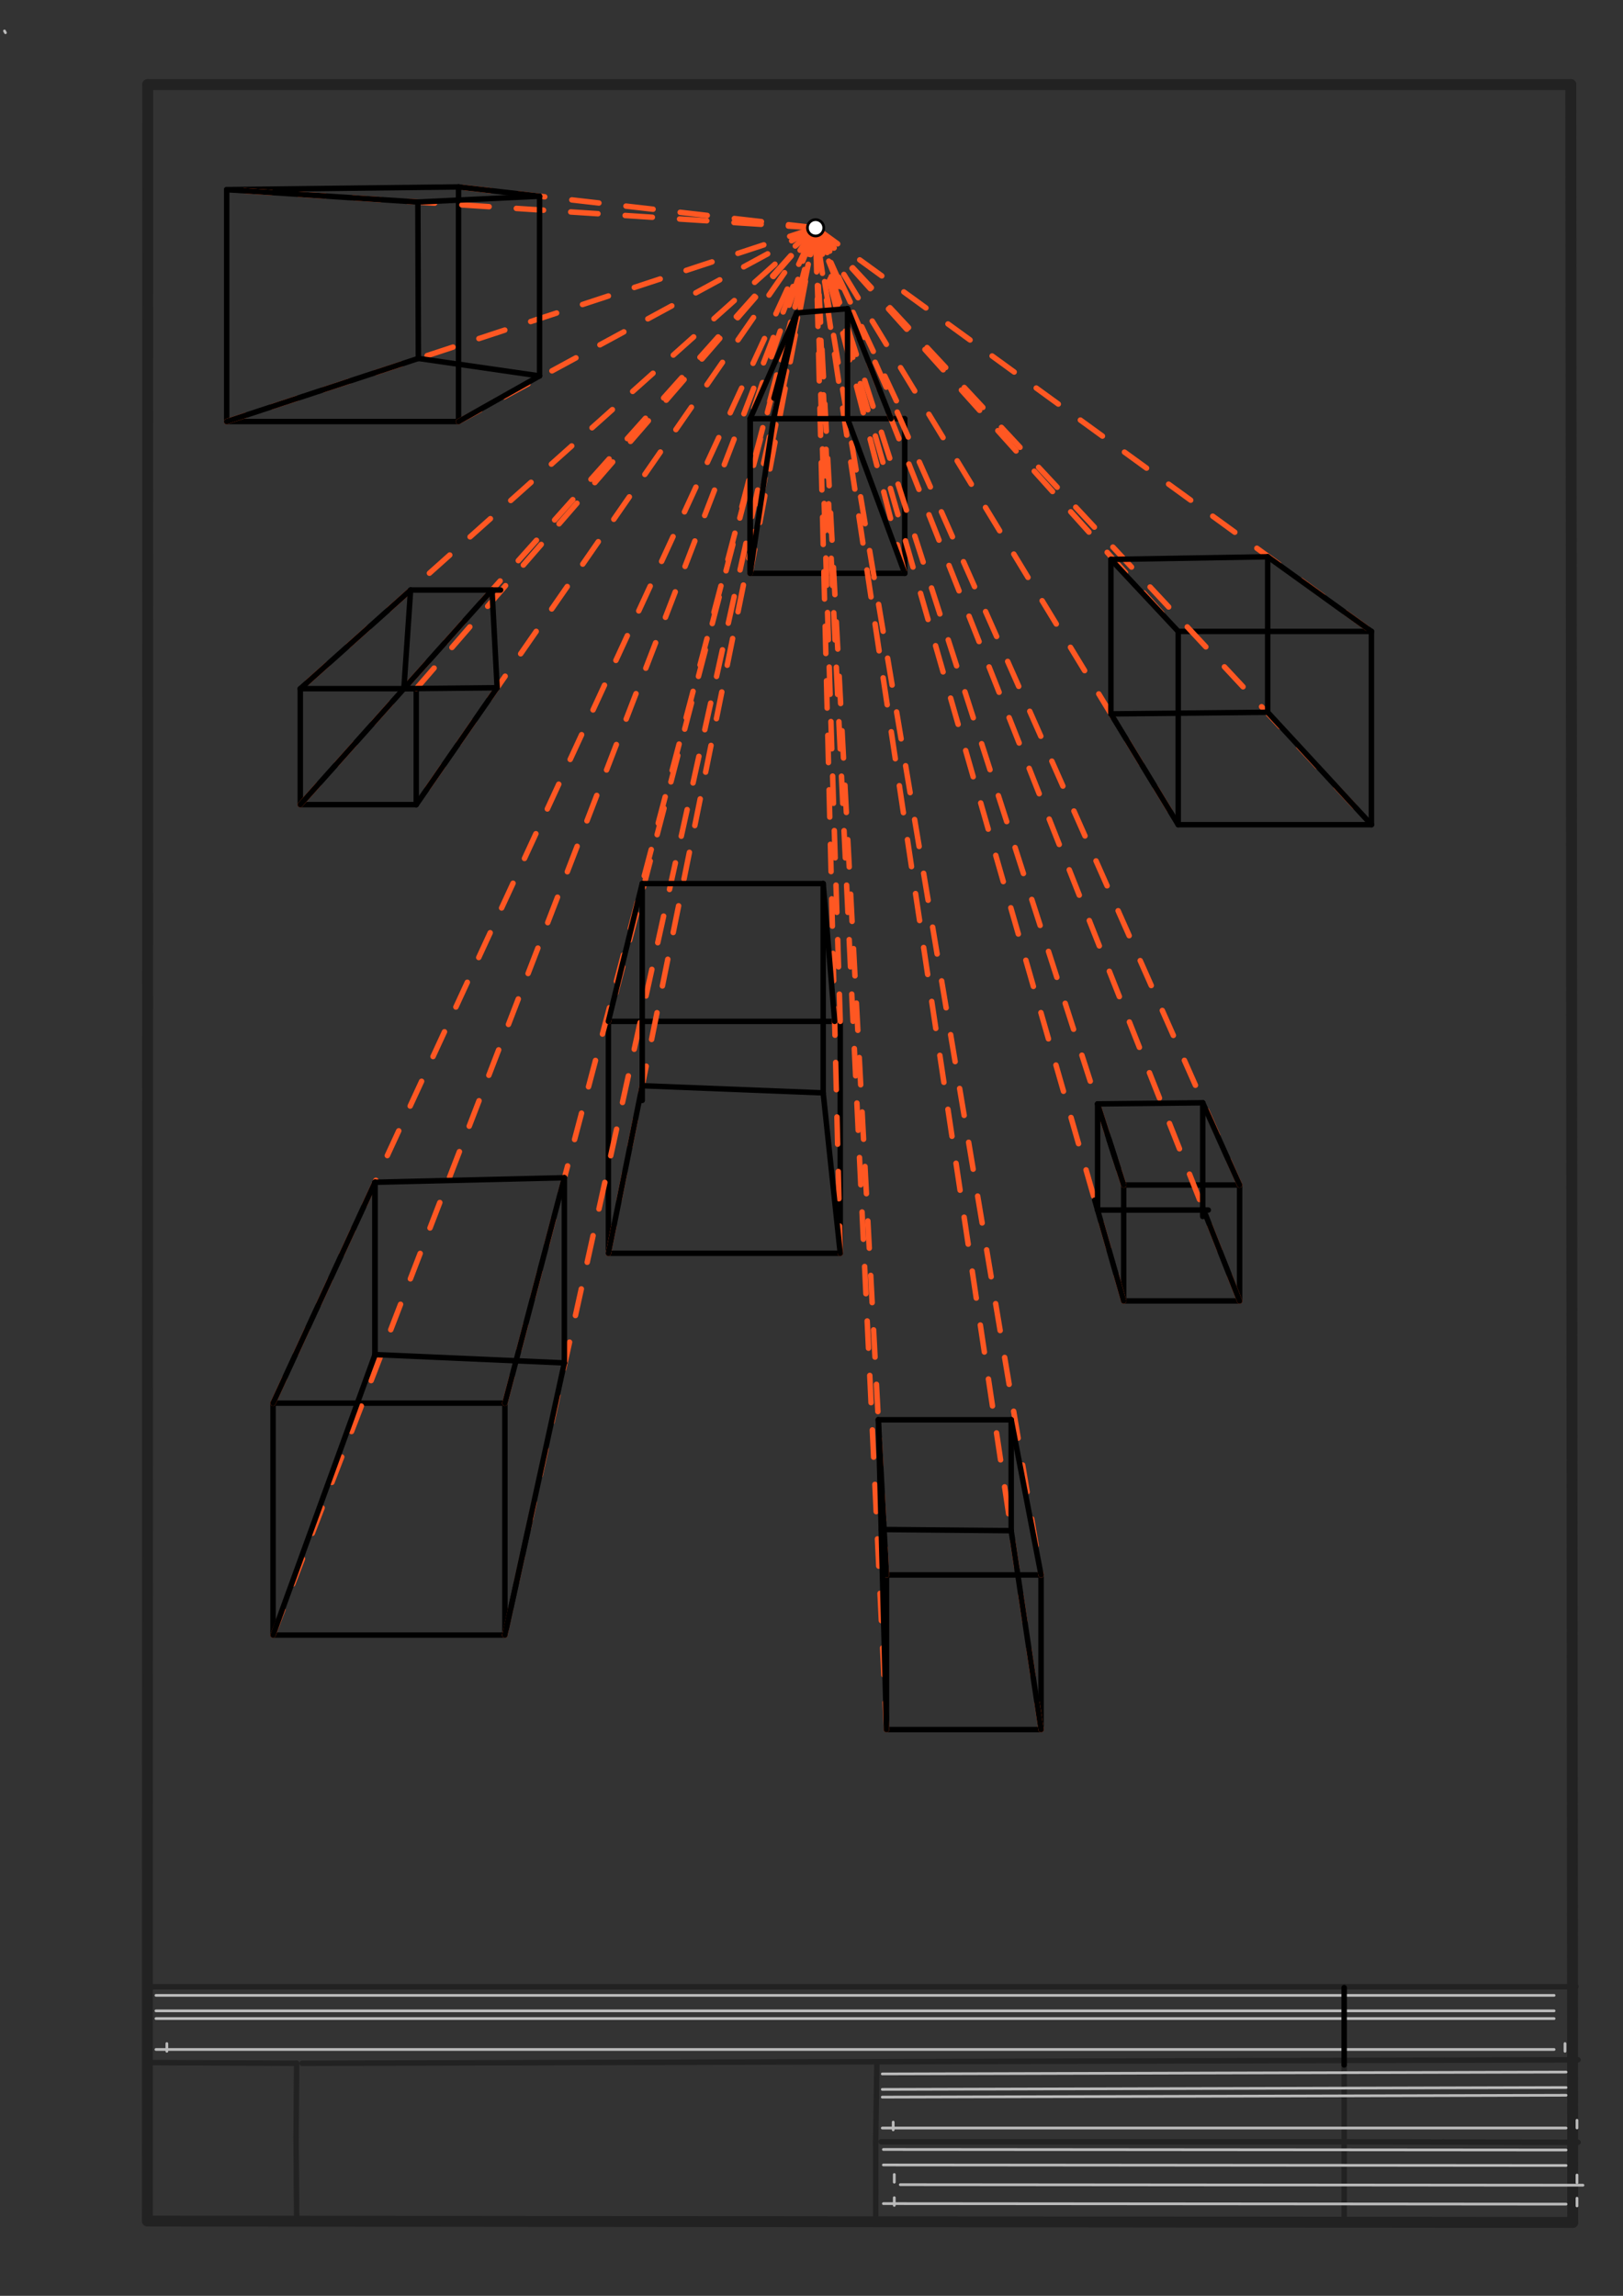 <svg xmlns="http://www.w3.org/2000/svg" class="svg--1it" height="100%" preserveAspectRatio="xMidYMid meet" viewBox="0 0 595.276 841.89" width="100%"><rect x="0" y="0" width="595.276" height="841.89" fill="#333333" stroke="none"/><defs><marker id="marker-arrow" markerHeight="16" markerUnits="userSpaceOnUse" markerWidth="24" orient="auto-start-reverse" refX="24" refY="4" viewBox="0 0 24 8"><path d="M 0 0 L 24 4 L 0 8 z" stroke="inherit"></path></marker></defs><g class="aux-layer--1FB"><g class="element--2qn"><line stroke="#222222" stroke-dasharray="none" stroke-linecap="round" stroke-width="4" x1="55" x2="576.827" y1="814.477" y2="815"></line></g><g class="element--2qn"><line stroke="#bbbbbb" stroke-dasharray="none" stroke-linecap="round" stroke-width="1" x1="2" x2="1.646" y1="12" y2="11.35"></line></g><g class="element--2qn"><line stroke="#222222" stroke-dasharray="none" stroke-linecap="round" stroke-width="4" x1="54.193" x2="54.041" y1="30.996" y2="814.469"></line></g><g class="element--2qn"><line stroke="#222222" stroke-dasharray="none" stroke-linecap="round" stroke-width="4" x1="576.127" x2="576.827" y1="30.996" y2="815"></line></g><g class="element--2qn"><line stroke="#222222" stroke-dasharray="none" stroke-linecap="round" stroke-width="4" x1="54.193" x2="576.127" y1="30.996" y2="30.996"></line></g><g class="element--2qn"><line stroke="#222222" stroke-dasharray="none" stroke-linecap="round" stroke-width="2" x1="529.4" x2="578.801" y1="785.481" y2="785.6"></line></g><g class="element--2qn"><line stroke="#222222" stroke-dasharray="none" stroke-linecap="round" stroke-width="2" x1="529.4" x2="493.265" y1="785.481" y2="785.4"></line></g><g class="element--2qn"><line stroke="#222222" stroke-dasharray="none" stroke-linecap="round" stroke-width="2" x1="493.265" x2="323.186" y1="785.4" y2="785.4"></line></g><g class="element--2qn"><line stroke="#222222" stroke-dasharray="none" stroke-linecap="round" stroke-width="2" x1="321.186" x2="321.2" y1="785.05" y2="814.394"></line></g><g class="element--2qn"><line stroke="#222222" stroke-dasharray="none" stroke-linecap="round" stroke-width="2" x1="321.186" x2="321.6" y1="785.05" y2="757.346"></line></g><g class="element--2qn"><line stroke="#222222" stroke-dasharray="none" stroke-linecap="round" stroke-width="2" x1="108.588" x2="108.8" y1="783.75" y2="756.626"></line></g><g class="element--2qn"><line stroke="#222222" stroke-dasharray="none" stroke-linecap="round" stroke-width="2" x1="108.588" x2="108.8" y1="783.75" y2="812.881"></line></g><g class="element--2qn"><line stroke="#222222" stroke-dasharray="none" stroke-linecap="round" stroke-width="2" x1="110.8" x2="578.775" y1="756.626" y2="755.35"></line></g><g class="element--2qn"><line stroke="#222222" stroke-dasharray="none" stroke-linecap="round" stroke-width="2" x1="108.8" x2="54.052" y1="756.626" y2="756.35"></line></g><g class="element--2qn"><line stroke="#222222" stroke-dasharray="none" stroke-linecap="round" stroke-width="2" x1="493" x2="53.63" y1="728.532" y2="728.532"></line></g><g class="element--2qn"><line stroke="#222222" stroke-dasharray="none" stroke-linecap="round" stroke-width="2" x1="493" x2="493" y1="757.228" y2="814.916"></line></g><g class="element--2qn"><line stroke="#222222" stroke-dasharray="none" stroke-linecap="round" stroke-width="2" x1="493" x2="578.039" y1="728.532" y2="728.532"></line></g><g class="element--2qn"><line stroke="#bbbbbb" stroke-dasharray="none" stroke-linecap="round" stroke-width="1" x1="57.2" x2="570" y1="731.717" y2="731.717"></line></g><g class="element--2qn"><line stroke="#bbbbbb" stroke-dasharray="none" stroke-linecap="round" stroke-width="1" x1="57.2" x2="570" y1="737.386" y2="737.386"></line></g><g class="element--2qn"><line stroke="#bbbbbb" stroke-dasharray="none" stroke-linecap="round" stroke-width="1" x1="61.2" x2="61.2" y1="749.386" y2="752.221"></line></g><g class="element--2qn"><line stroke="#bbbbbb" stroke-dasharray="none" stroke-linecap="round" stroke-width="1" x1="574" x2="574" y1="749.386" y2="752.221"></line></g><g class="element--2qn"><line stroke="#bbbbbb" stroke-dasharray="none" stroke-linecap="round" stroke-width="1" x1="57.2" x2="570" y1="740.221" y2="740.221"></line></g><g class="element--2qn"><line stroke="#bbbbbb" stroke-dasharray="none" stroke-linecap="round" stroke-width="1" x1="57.2" x2="570" y1="751.559" y2="751.559"></line></g><g class="element--2qn"><line stroke="#bbbbbb" stroke-dasharray="none" stroke-linecap="round" stroke-width="1" x1="323.6" x2="574.4" y1="760.525" y2="759.841"></line></g><g class="element--2qn"><line stroke="#bbbbbb" stroke-dasharray="none" stroke-linecap="round" stroke-width="1" x1="323.6" x2="574.4" y1="766.194" y2="765.51"></line></g><g class="element--2qn"><line stroke="#bbbbbb" stroke-dasharray="none" stroke-linecap="round" stroke-width="1" x1="327.6" x2="327.6" y1="778.194" y2="781.029"></line></g><g class="element--2qn"><line stroke="#bbbbbb" stroke-dasharray="none" stroke-linecap="round" stroke-width="1" x1="578.4" x2="578.4" y1="777.51" y2="780.345"></line></g><g class="element--2qn"><line stroke="#bbbbbb" stroke-dasharray="none" stroke-linecap="round" stroke-width="1" x1="323.6" x2="574.4" y1="769.029" y2="768.345"></line></g><g class="element--2qn"><line stroke="#bbbbbb" stroke-dasharray="none" stroke-linecap="round" stroke-width="1" x1="323.6" x2="574.4" y1="780.367" y2="780.367"></line></g><g class="element--2qn"><line stroke="#bbbbbb" stroke-dasharray="none" stroke-linecap="round" stroke-width="1" x1="328" x2="328" y1="797.4" y2="800.235"></line></g><g class="element--2qn"><line stroke="#bbbbbb" stroke-dasharray="none" stroke-linecap="round" stroke-width="1" x1="578.4" x2="578.4" y1="797.594" y2="800.429"></line></g><g class="element--2qn"><line stroke="#bbbbbb" stroke-dasharray="none" stroke-linecap="round" stroke-width="1" x1="324" x2="574.4" y1="788.235" y2="788.429"></line></g><g class="element--2qn"><line stroke="#bbbbbb" stroke-dasharray="none" stroke-linecap="round" stroke-width="1" x1="324" x2="574.4" y1="793.904" y2="794.098"></line></g><g class="element--2qn"><line stroke="#bbbbbb" stroke-dasharray="none" stroke-linecap="round" stroke-width="1" x1="328" x2="328" y1="805.904" y2="808.739"></line></g><g class="element--2qn"><line stroke="#bbbbbb" stroke-dasharray="none" stroke-linecap="round" stroke-width="1" x1="578.4" x2="578.4" y1="806.098" y2="808.933"></line></g><g class="element--2qn"><line stroke="#bbbbbb" stroke-dasharray="none" stroke-linecap="round" stroke-width="1" x1="330.2" x2="580.6" y1="801.139" y2="801.333"></line></g><g class="element--2qn"><line stroke="#bbbbbb" stroke-dasharray="none" stroke-linecap="round" stroke-width="1" x1="324" x2="574.4" y1="808.077" y2="808.271"></line></g></g><g class="main-layer--3Vd"><g class="element--2qn"><line stroke="#000000" stroke-dasharray="none" stroke-linecap="round" stroke-width="2" x1="493" x2="493" y1="757.228" y2="728.882"></line></g><g class="element--2qn"><line stroke="#000000" stroke-dasharray="none" stroke-linecap="round" stroke-width="2" x1="83.141" x2="83.141" y1="69.547" y2="154.586"></line></g><g class="element--2qn"><line stroke="#000000" stroke-dasharray="none" stroke-linecap="round" stroke-width="2" x1="83.141" x2="168.18" y1="154.586" y2="154.586"></line></g><g class="element--2qn"><line stroke="#000000" stroke-dasharray="none" stroke-linecap="round" stroke-width="2" x1="168.18" x2="168.18" y1="154.586" y2="68.547"></line></g><g class="element--2qn"><line stroke="#000000" stroke-dasharray="none" stroke-linecap="round" stroke-width="2" x1="168.18" x2="83.141" y1="68.547" y2="69.547"></line></g><g class="element--2qn"><line stroke="#000000" stroke-dasharray="none" stroke-linecap="round" stroke-width="2" x1="110.141" x2="110.141" y1="252.547" y2="295.067"></line></g><g class="element--2qn"><line stroke="#000000" stroke-dasharray="none" stroke-linecap="round" stroke-width="2" x1="110.141" x2="152.66" y1="295.067" y2="295.067"></line></g><g class="element--2qn"><line stroke="#000000" stroke-dasharray="none" stroke-linecap="round" stroke-width="2" x1="152.66" x2="152.66" y1="295.067" y2="252.547"></line></g><g class="element--2qn"><line stroke="#000000" stroke-dasharray="none" stroke-linecap="round" stroke-width="2" x1="152.66" x2="110.141" y1="252.547" y2="252.547"></line></g><g class="element--2qn"><line stroke="#000000" stroke-dasharray="none" stroke-linecap="round" stroke-width="2" x1="275.141" x2="275.141" y1="153.547" y2="210.24"></line></g><g class="element--2qn"><line stroke="#000000" stroke-dasharray="none" stroke-linecap="round" stroke-width="2" x1="275.141" x2="331.834" y1="210.24" y2="210.24"></line></g><g class="element--2qn"><line stroke="#000000" stroke-dasharray="none" stroke-linecap="round" stroke-width="2" x1="331.834" x2="331.834" y1="210.24" y2="153.547"></line></g><g class="element--2qn"><line stroke="#000000" stroke-dasharray="none" stroke-linecap="round" stroke-width="2" x1="331.834" x2="275.141" y1="153.547" y2="153.547"></line></g><g class="element--2qn"><line stroke="#000000" stroke-dasharray="none" stroke-linecap="round" stroke-width="2" x1="432.141" x2="432.141" y1="231.547" y2="302.413"></line></g><g class="element--2qn"><line stroke="#000000" stroke-dasharray="none" stroke-linecap="round" stroke-width="2" x1="432.141" x2="503.007" y1="302.413" y2="302.413"></line></g><g class="element--2qn"><line stroke="#000000" stroke-dasharray="none" stroke-linecap="round" stroke-width="2" x1="503.007" x2="503.007" y1="302.413" y2="231.547"></line></g><g class="element--2qn"><line stroke="#000000" stroke-dasharray="none" stroke-linecap="round" stroke-width="2" x1="503.007" x2="432.141" y1="231.547" y2="231.547"></line></g><g class="element--2qn"><line stroke="#000000" stroke-dasharray="none" stroke-linecap="round" stroke-width="2" x1="223.141" x2="223.141" y1="374.547" y2="459.586"></line></g><g class="element--2qn"><line stroke="#000000" stroke-dasharray="none" stroke-linecap="round" stroke-width="2" x1="223.141" x2="308.18" y1="459.586" y2="459.586"></line></g><g class="element--2qn"><line stroke="#000000" stroke-dasharray="none" stroke-linecap="round" stroke-width="2" x1="308.18" x2="308.18" y1="459.586" y2="374.547"></line></g><g class="element--2qn"><line stroke="#000000" stroke-dasharray="none" stroke-linecap="round" stroke-width="2" x1="308.18" x2="223.141" y1="374.547" y2="374.547"></line></g><g class="element--2qn"><line stroke="#000000" stroke-dasharray="none" stroke-linecap="round" stroke-width="2" x1="412.141" x2="412.141" y1="434.547" y2="477.067"></line></g><g class="element--2qn"><line stroke="#000000" stroke-dasharray="none" stroke-linecap="round" stroke-width="2" x1="412.141" x2="454.66" y1="434.547" y2="434.547"></line></g><g class="element--2qn"><line stroke="#000000" stroke-dasharray="none" stroke-linecap="round" stroke-width="2" x1="412.141" x2="454.66" y1="477.067" y2="477.067"></line></g><g class="element--2qn"><line stroke="#000000" stroke-dasharray="none" stroke-linecap="round" stroke-width="2" x1="454.66" x2="454.66" y1="477.067" y2="434.547"></line></g><g class="element--2qn"><line stroke="#000000" stroke-dasharray="none" stroke-linecap="round" stroke-width="2" x1="100.141" x2="100.141" y1="514.547" y2="599.586"></line></g><g class="element--2qn"><line stroke="#000000" stroke-dasharray="none" stroke-linecap="round" stroke-width="2" x1="100.141" x2="185.18" y1="599.586" y2="599.586"></line></g><g class="element--2qn"><line stroke="#000000" stroke-dasharray="none" stroke-linecap="round" stroke-width="2" x1="185.18" x2="185.18" y1="599.586" y2="514.547"></line></g><g class="element--2qn"><line stroke="#000000" stroke-dasharray="none" stroke-linecap="round" stroke-width="2" x1="185.18" x2="100.141" y1="514.547" y2="514.547"></line></g><g class="element--2qn"><line stroke="#000000" stroke-dasharray="none" stroke-linecap="round" stroke-width="2" x1="325.141" x2="325.141" y1="577.547" y2="634.24"></line></g><g class="element--2qn"><line stroke="#000000" stroke-dasharray="none" stroke-linecap="round" stroke-width="2" x1="325.141" x2="381.834" y1="634.24" y2="634.24"></line></g><g class="element--2qn"><line stroke="#000000" stroke-dasharray="none" stroke-linecap="round" stroke-width="2" x1="381.834" x2="381.834" y1="634.24" y2="577.547"></line></g><g class="element--2qn"><line stroke="#000000" stroke-dasharray="none" stroke-linecap="round" stroke-width="2" x1="381.834" x2="325.141" y1="577.547" y2="577.547"></line></g><g class="element--2qn"><line stroke="#FF5722" stroke-dasharray="10" stroke-linecap="round" stroke-width="2" x1="299.141" x2="83.141" y1="83.547" y2="69.547"></line></g><g class="element--2qn"><line stroke="#FF5722" stroke-dasharray="10" stroke-linecap="round" stroke-width="2" x1="299.141" x2="168.18" y1="83.547" y2="68.547"></line></g><g class="element--2qn"><line stroke="#FF5722" stroke-dasharray="10" stroke-linecap="round" stroke-width="2" x1="299.141" x2="168.18" y1="83.547" y2="154.586"></line></g><g class="element--2qn"><line stroke="#FF5722" stroke-dasharray="10" stroke-linecap="round" stroke-width="2" x1="299.141" x2="83.141" y1="83.547" y2="154.586"></line></g><g class="element--2qn"><line stroke="#FF5722" stroke-dasharray="10" stroke-linecap="round" stroke-width="2" x1="299.141" x2="275.141" y1="83.547" y2="153.547"></line></g><g class="element--2qn"><line stroke="#FF5722" stroke-dasharray="10" stroke-linecap="round" stroke-width="2" x1="299.141" x2="331.834" y1="83.547" y2="153.547"></line></g><g class="element--2qn"><line stroke="#FF5722" stroke-dasharray="10" stroke-linecap="round" stroke-width="2" x1="299.141" x2="331.834" y1="83.547" y2="210.24"></line></g><g class="element--2qn"><line stroke="#FF5722" stroke-dasharray="10" stroke-linecap="round" stroke-width="2" x1="299.141" x2="275.141" y1="83.547" y2="210.24"></line></g><g class="element--2qn"><line stroke="#FF5722" stroke-dasharray="10" stroke-linecap="round" stroke-width="2" x1="299.141" x2="503.007" y1="83.547" y2="231.547"></line></g><g class="element--2qn"><line stroke="#FF5722" stroke-dasharray="10" stroke-linecap="round" stroke-width="2" x1="299.141" x2="432.141" y1="83.547" y2="231.547"></line></g><g class="element--2qn"><line stroke="#FF5722" stroke-dasharray="10" stroke-linecap="round" stroke-width="2" x1="299.141" x2="432.141" y1="83.547" y2="302.413"></line></g><g class="element--2qn"><line stroke="#FF5722" stroke-dasharray="10" stroke-linecap="round" stroke-width="2" x1="299.141" x2="503.007" y1="83.547" y2="302.413"></line></g><g class="element--2qn"><line stroke="#FF5722" stroke-dasharray="10" stroke-linecap="round" stroke-width="2" x1="299.141" x2="110.141" y1="83.547" y2="252.547"></line></g><g class="element--2qn"><line stroke="#FF5722" stroke-dasharray="10" stroke-linecap="round" stroke-width="2" x1="152.66" x2="299.141" y1="252.547" y2="83.547"></line></g><g class="element--2qn"><line stroke="#FF5722" stroke-dasharray="10" stroke-linecap="round" stroke-width="2" x1="299.141" x2="152.66" y1="83.547" y2="295.067"></line></g><g class="element--2qn"><line stroke="#FF5722" stroke-dasharray="10" stroke-linecap="round" stroke-width="2" x1="110.141" x2="299.141" y1="295.067" y2="83.547"></line></g><g class="element--2qn"><line stroke="#FF5722" stroke-dasharray="10" stroke-linecap="round" stroke-width="2" x1="299.141" x2="223.141" y1="83.547" y2="374.547"></line></g><g class="element--2qn"><line stroke="#FF5722" stroke-dasharray="10" stroke-linecap="round" stroke-width="2" x1="308.18" x2="299.141" y1="374.547" y2="83.547"></line></g><g class="element--2qn"><line stroke="#FF5722" stroke-dasharray="10" stroke-linecap="round" stroke-width="2" x1="223.141" x2="299.141" y1="459.586" y2="83.547"></line></g><g class="element--2qn"><line stroke="#FF5722" stroke-dasharray="10" stroke-linecap="round" stroke-width="2" x1="308.18" x2="299.141" y1="459.586" y2="83.547"></line></g><g class="element--2qn"><line stroke="#FF5722" stroke-dasharray="10" stroke-linecap="round" stroke-width="2" x1="454.66" x2="299.141" y1="434.547" y2="83.547"></line></g><g class="element--2qn"><line stroke="#FF5722" stroke-dasharray="10" stroke-linecap="round" stroke-width="2" x1="412.141" x2="299.141" y1="434.547" y2="83.547"></line></g><g class="element--2qn"><line stroke="#FF5722" stroke-dasharray="10" stroke-linecap="round" stroke-width="2" x1="412.141" x2="299.141" y1="477.067" y2="83.547"></line></g><g class="element--2qn"><line stroke="#FF5722" stroke-dasharray="10" stroke-linecap="round" stroke-width="2" x1="454.66" x2="299.141" y1="477.067" y2="83.547"></line></g><g class="element--2qn"><line stroke="#FF5722" stroke-dasharray="10" stroke-linecap="round" stroke-width="2" x1="100.141" x2="299.141" y1="514.547" y2="83.547"></line></g><g class="element--2qn"><line stroke="#FF5722" stroke-dasharray="10" stroke-linecap="round" stroke-width="2" x1="185.18" x2="299.141" y1="514.547" y2="83.547"></line></g><g class="element--2qn"><line stroke="#FF5722" stroke-dasharray="10" stroke-linecap="round" stroke-width="2" x1="185.18" x2="299.141" y1="599.586" y2="83.547"></line></g><g class="element--2qn"><line stroke="#FF5722" stroke-dasharray="10" stroke-linecap="round" stroke-width="2" x1="100.141" x2="299.141" y1="599.586" y2="83.547"></line></g><g class="element--2qn"><line stroke="#FF5722" stroke-dasharray="10" stroke-linecap="round" stroke-width="2" x1="299.141" x2="381.834" y1="83.547" y2="577.547"></line></g><g class="element--2qn"><line stroke="#FF5722" stroke-dasharray="10" stroke-linecap="round" stroke-width="2" x1="325.141" x2="299.141" y1="577.547" y2="83.547"></line></g><g class="element--2qn"><line stroke="#FF5722" stroke-dasharray="10" stroke-linecap="round" stroke-width="2" x1="325.141" x2="299.141" y1="634.24" y2="83.547"></line></g><g class="element--2qn"><line stroke="#FF5722" stroke-dasharray="10" stroke-linecap="round" stroke-width="2" x1="381.834" x2="299.141" y1="634.24" y2="83.547"></line></g><g class="element--2qn"><line stroke="#000000" stroke-dasharray="none" stroke-linecap="round" stroke-width="2" x1="100.141" x2="137.541" y1="514.547" y2="433.544"></line></g><g class="element--2qn"><line stroke="#000000" stroke-dasharray="none" stroke-linecap="round" stroke-width="2" x1="137.541" x2="206.994" y1="433.544" y2="431.886"></line></g><g class="element--2qn"><line stroke="#000000" stroke-dasharray="none" stroke-linecap="round" stroke-width="2" x1="206.994" x2="185.18" y1="431.886" y2="514.547"></line></g><g class="element--2qn"><line stroke="#000000" stroke-dasharray="none" stroke-linecap="round" stroke-width="2" x1="185.18" x2="194.391" y1="599.586" y2="557.878"></line></g><g class="element--2qn"><line stroke="#000000" stroke-dasharray="none" stroke-linecap="round" stroke-width="2" x1="206.994" x2="206.994" y1="431.886" y2="499.791"></line></g><g class="element--2qn"><line stroke="#000000" stroke-dasharray="none" stroke-linecap="round" stroke-width="2" x1="206.994" x2="185.678" y1="499.791" y2="597.333"></line></g><g class="element--2qn"><line stroke="#000000" stroke-dasharray="none" stroke-linecap="round" stroke-width="2" x1="137.541" x2="137.541" y1="433.544" y2="496.73"></line></g><g class="element--2qn"><line stroke="#000000" stroke-dasharray="none" stroke-linecap="round" stroke-width="2" x1="137.541" x2="137.541" y1="433.544" y2="496.73"></line></g><g class="element--2qn"><line stroke="#000000" stroke-dasharray="none" stroke-linecap="round" stroke-width="2" x1="137.541" x2="100.141" y1="496.73" y2="599.586"></line></g><g class="element--2qn"><line stroke="#000000" stroke-dasharray="none" stroke-linecap="round" stroke-width="2" x1="168.18" x2="197.896" y1="68.547" y2="71.95"></line></g><g class="element--2qn"><line stroke="#000000" stroke-dasharray="none" stroke-linecap="round" stroke-width="2" x1="197.896" x2="197.896" y1="71.95" y2="137.847"></line></g><g class="element--2qn"><line stroke="#000000" stroke-dasharray="none" stroke-linecap="round" stroke-width="2" x1="197.896" x2="168.18" y1="137.847" y2="154.586"></line></g><g class="element--2qn"><line stroke="#000000" stroke-dasharray="none" stroke-linecap="round" stroke-width="2" x1="83.141" x2="153.27" y1="69.547" y2="74.092"></line></g><g class="element--2qn"><line stroke="#000000" stroke-dasharray="none" stroke-linecap="round" stroke-width="2" x1="153.27" x2="153.445" y1="74.092" y2="131.436"></line></g><g class="element--2qn"><line stroke="#000000" stroke-dasharray="none" stroke-linecap="round" stroke-width="2" x1="153.445" x2="83.141" y1="131.436" y2="154.586"></line></g><g class="element--2qn"><line stroke="#000000" stroke-dasharray="none" stroke-linecap="round" stroke-width="2" x1="153.445" x2="197.896" y1="131.436" y2="137.847"></line></g><g class="element--2qn"><line stroke="#000000" stroke-dasharray="none" stroke-linecap="round" stroke-width="2" x1="153.27" x2="197.896" y1="74.092" y2="71.95"></line></g><g class="element--2qn"><line stroke="#000000" stroke-dasharray="none" stroke-linecap="round" stroke-width="2" x1="432.141" x2="407.454" y1="302.413" y2="261.789"></line></g><g class="element--2qn"><line stroke="#000000" stroke-dasharray="none" stroke-linecap="round" stroke-width="2" x1="407.454" x2="407.454" y1="261.789" y2="205.155"></line></g><g class="element--2qn"><line stroke="#000000" stroke-dasharray="none" stroke-linecap="round" stroke-width="2" x1="407.454" x2="432.141" y1="205.155" y2="231.547"></line></g><g class="element--2qn"><line stroke="#000000" stroke-dasharray="none" stroke-linecap="round" stroke-width="2" x1="407.454" x2="464.957" y1="205.155" y2="204.175"></line></g><g class="element--2qn"><line stroke="#000000" stroke-dasharray="none" stroke-linecap="round" stroke-width="2" x1="464.957" x2="503.007" y1="204.175" y2="231.547"></line></g><g class="element--2qn"><line stroke="#000000" stroke-dasharray="none" stroke-linecap="round" stroke-width="2" x1="464.957" x2="464.957" y1="204.175" y2="261.199"></line></g><g class="element--2qn"><line stroke="#000000" stroke-dasharray="none" stroke-linecap="round" stroke-width="2" x1="503.007" x2="464.957" y1="302.413" y2="261.199"></line></g><g class="element--2qn"><line stroke="#000000" stroke-dasharray="none" stroke-linecap="round" stroke-width="2" x1="464.957" x2="407.454" y1="261.199" y2="261.789"></line></g><g class="element--2qn"><line stroke="#000000" stroke-dasharray="none" stroke-linecap="round" stroke-width="2" x1="381.834" x2="370.882" y1="634.24" y2="561.311"></line></g><g class="element--2qn"><line stroke="#000000" stroke-dasharray="none" stroke-linecap="round" stroke-width="2" x1="370.882" x2="370.882" y1="561.311" y2="520.645"></line></g><g class="element--2qn"><line stroke="#000000" stroke-dasharray="none" stroke-linecap="round" stroke-width="2" x1="370.882" x2="381.834" y1="520.645" y2="577.547"></line></g><g class="element--2qn"><line stroke="#000000" stroke-dasharray="none" stroke-linecap="round" stroke-width="2" x1="370.882" x2="322.147" y1="520.645" y2="520.645"></line></g><g class="element--2qn"><line stroke="#000000" stroke-dasharray="none" stroke-linecap="round" stroke-width="2" x1="322.147" x2="325.141" y1="520.645" y2="577.547"></line></g><g class="element--2qn"><line stroke="#000000" stroke-dasharray="none" stroke-linecap="round" stroke-width="2" x1="322.147" x2="325.141" y1="520.645" y2="634.24"></line></g><g class="element--2qn"><line stroke="#000000" stroke-dasharray="none" stroke-linecap="round" stroke-width="2" x1="110.141" x2="150.601" y1="252.547" y2="216.368"></line></g><g class="element--2qn"><line stroke="#000000" stroke-dasharray="none" stroke-linecap="round" stroke-width="2" x1="150.601" x2="148.133" y1="216.368" y2="252.547"></line></g><g class="element--2qn"><line stroke="#000000" stroke-dasharray="none" stroke-linecap="round" stroke-width="2" x1="148.133" x2="110.141" y1="252.547" y2="295.067"></line></g><g class="element--2qn"><line stroke="#000000" stroke-dasharray="none" stroke-linecap="round" stroke-width="2" x1="150.601" x2="183.608" y1="216.368" y2="216.368"></line></g><g class="element--2qn"><line stroke="#000000" stroke-dasharray="none" stroke-linecap="round" stroke-width="2" x1="180.461" x2="148.133" y1="216.368" y2="252.547"></line></g><g class="element--2qn"><line stroke="#000000" stroke-dasharray="none" stroke-linecap="round" stroke-width="2" x1="152.66" x2="182.34" y1="295.067" y2="252.208"></line></g><g class="element--2qn"><line stroke="#000000" stroke-dasharray="none" stroke-linecap="round" stroke-width="2" x1="180.461" x2="182.34" y1="216.368" y2="252.208"></line></g><g class="element--2qn"><line stroke="#000000" stroke-dasharray="none" stroke-linecap="round" stroke-width="2" x1="223.141" x2="235.559" y1="374.547" y2="324.013"></line></g><g class="element--2qn"><line stroke="#000000" stroke-dasharray="none" stroke-linecap="round" stroke-width="2" x1="235.559" x2="235.559" y1="324.013" y2="403.521"></line></g><g class="element--2qn"><line stroke="#000000" stroke-dasharray="none" stroke-linecap="round" stroke-width="2" x1="235.559" x2="223.141" y1="398.14" y2="459.586"></line></g><g class="element--2qn"><line stroke="#000000" stroke-dasharray="none" stroke-linecap="round" stroke-width="2" x1="235.559" x2="301.92" y1="324.013" y2="324.013"></line></g><g class="element--2qn"><line stroke="#000000" stroke-dasharray="none" stroke-linecap="round" stroke-width="2" x1="306.136" x2="301.92" y1="374.547" y2="324.013"></line></g><g class="element--2qn"><line stroke="#000000" stroke-dasharray="none" stroke-linecap="round" stroke-width="2" x1="301.92" x2="301.92" y1="324.013" y2="400.767"></line></g><g class="element--2qn"><line stroke="#000000" stroke-dasharray="none" stroke-linecap="round" stroke-width="2" x1="301.92" x2="308.18" y1="400.767" y2="459.586"></line></g><g class="element--2qn"><line stroke="#000000" stroke-dasharray="none" stroke-linecap="round" stroke-width="2" x1="235.559" x2="301.92" y1="398.14" y2="400.767"></line></g><g class="element--2qn"><line stroke="#000000" stroke-dasharray="none" stroke-linecap="round" stroke-width="2" x1="182.34" x2="148.133" y1="252.208" y2="252.547"></line></g><g class="element--2qn"><line stroke="#000000" stroke-dasharray="none" stroke-linecap="round" stroke-width="2" x1="206.994" x2="137.541" y1="499.791" y2="496.73"></line></g><g class="element--2qn"><line stroke="#000000" stroke-dasharray="none" stroke-linecap="round" stroke-width="2" x1="370.882" x2="323.207" y1="561.311" y2="560.88"></line></g><g class="element--2qn"><line stroke="#000000" stroke-dasharray="none" stroke-linecap="round" stroke-width="2" x1="412.141" x2="401.525" y1="477.067" y2="440.098"></line></g><g class="element--2qn"><line stroke="#000000" stroke-dasharray="none" stroke-linecap="round" stroke-width="2" x1="412.141" x2="406.732" y1="434.547" y2="417.746"></line></g><g class="element--2qn"><line stroke="#000000" stroke-dasharray="none" stroke-linecap="round" stroke-width="2" x1="402.569" x2="410.243" y1="404.815" y2="428.651"></line></g><g class="element--2qn"><line stroke="#000000" stroke-dasharray="none" stroke-linecap="round" stroke-width="2" x1="402.569" x2="441.13" y1="404.815" y2="404.4"></line></g><g class="element--2qn"><line stroke="#000000" stroke-dasharray="none" stroke-linecap="round" stroke-width="2" x1="441.13" x2="454.66" y1="404.4" y2="434.547"></line></g><g class="element--2qn"><line stroke="#000000" stroke-dasharray="none" stroke-linecap="round" stroke-width="2" x1="441.13" x2="441.13" y1="404.4" y2="446.089"></line></g><g class="element--2qn"><line stroke="#000000" stroke-dasharray="none" stroke-linecap="round" stroke-width="2" x1="441.13" x2="454.66" y1="442.83" y2="477.067"></line></g><g class="element--2qn"><line stroke="#000000" stroke-dasharray="none" stroke-linecap="round" stroke-width="2" x1="402.569" x2="443.173" y1="443.733" y2="443.733"></line></g><g class="element--2qn"><line stroke="#000000" stroke-dasharray="none" stroke-linecap="round" stroke-width="2" x1="402.569" x2="402.569" y1="443.733" y2="404.815"></line></g><g class="element--2qn"><line stroke="#000000" stroke-dasharray="none" stroke-linecap="round" stroke-width="2" x1="275.141" x2="292.179" y1="153.547" y2="114.753"></line></g><g class="element--2qn"><line stroke="#000000" stroke-dasharray="none" stroke-linecap="round" stroke-width="2" x1="326.805" x2="310.861" y1="153.547" y2="113.203"></line></g><g class="element--2qn"><line stroke="#000000" stroke-dasharray="none" stroke-linecap="round" stroke-width="2" x1="310.861" x2="292.179" y1="113.203" y2="114.753"></line></g><g class="element--2qn"><line stroke="#000000" stroke-dasharray="none" stroke-linecap="round" stroke-width="2" x1="275.141" x2="275.141" y1="202.296" y2="192.224"></line></g><g class="element--2qn"><line stroke="#000000" stroke-dasharray="none" stroke-linecap="round" stroke-width="2" x1="275.141" x2="275.141" y1="202.296" y2="210.24"></line></g><g class="element--2qn"><line stroke="#000000" stroke-dasharray="none" stroke-linecap="round" stroke-width="2" x1="292.251" x2="283.872" y1="114.747" y2="146.017"></line></g><g class="element--2qn"><line stroke="#000000" stroke-dasharray="none" stroke-linecap="round" stroke-width="2" x1="310.861" x2="310.861" y1="113.203" y2="153.547"></line></g><g class="element--2qn"><line stroke="#000000" stroke-dasharray="none" stroke-linecap="round" stroke-width="2" x1="310.861" x2="331.834" y1="153.547" y2="210.24"></line></g><g class="element--2qn"><line stroke="#000000" stroke-dasharray="none" stroke-linecap="round" stroke-width="2" x1="275.141" x2="275.141" y1="202.296" y2="153.547"></line></g><g class="element--2qn"><line stroke="#000000" stroke-dasharray="none" stroke-linecap="round" stroke-width="2" x1="275.141" x2="283.682" y1="210.24" y2="153.547"></line></g><g class="element--2qn"><line stroke="#000000" stroke-dasharray="none" stroke-linecap="round" stroke-width="2" x1="283.682" x2="310.861" y1="153.547" y2="153.547"></line></g><g class="element--2qn"><line stroke="#000000" stroke-dasharray="none" stroke-linecap="round" stroke-width="2" x1="292.251" x2="283.682" y1="114.747" y2="153.547"></line></g><g class="element--2qn"><circle cx="299.141" cy="83.547" r="3" stroke="#000000" stroke-width="1" fill="#ffffff"></circle>}</g></g><g class="snaps-layer--2PT"></g><g class="temp-layer--rAP"></g></svg>